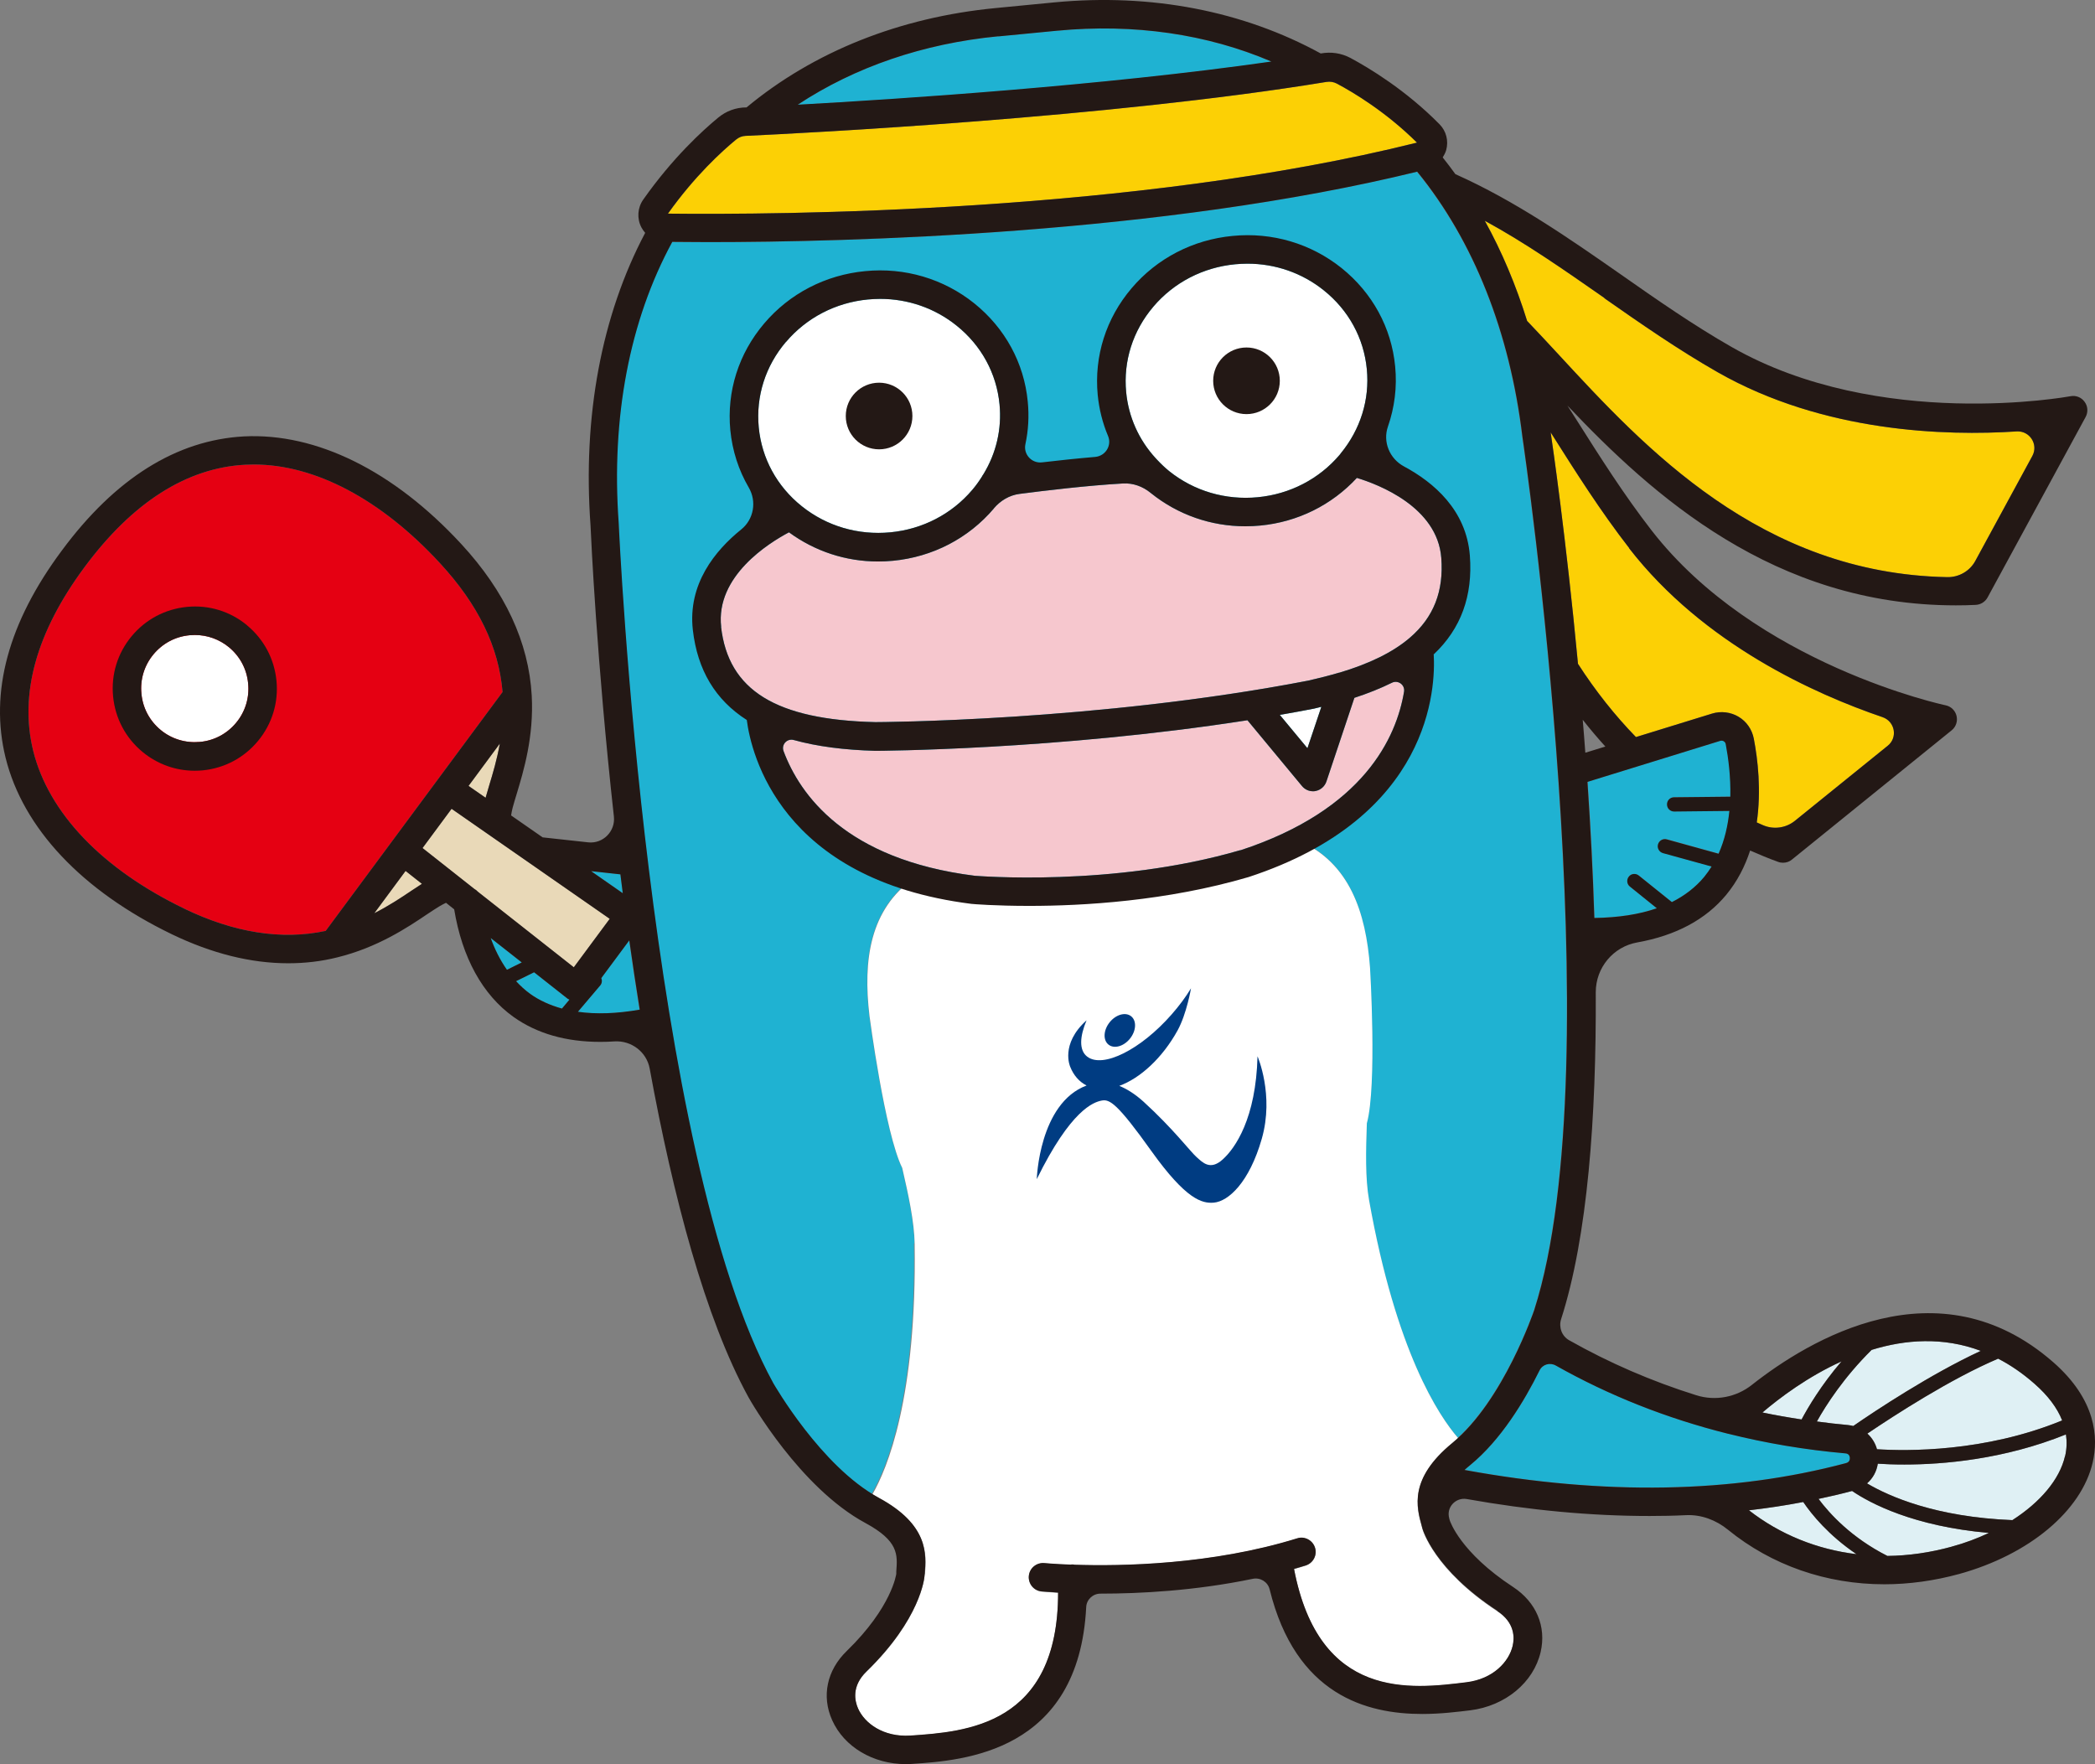 <?xml version="1.0" encoding="UTF-8"?><svg id="_レイヤー_2" xmlns="http://www.w3.org/2000/svg" width="176.71" height="148.81" viewBox="0 0 176.71 148.81"><rect x="0" y="0" width="176.71" height="148.81" fill="#808080" stroke="none"/><defs><style>.cls-1{fill:#fcd005;}.cls-1,.cls-2,.cls-3,.cls-4,.cls-5,.cls-6,.cls-7,.cls-8,.cls-9{stroke-width:0px;}.cls-2{fill:#231815;}.cls-3{fill:#f6c7ce;}.cls-4{fill:#e50012;}.cls-5{fill:#1fb2d2;}.cls-6{fill:#e9d9b8;}.cls-7{fill:#fff;}.cls-8{fill:#003c82;}.cls-9{fill:#dff0f4;}</style></defs><g id="_文字"><path class="cls-5" d="M77.13,104.89c-.03-1.87-.53-4.16-1.05-6.41-1.46-2.94-2.76-12.82-2.76-12.82-.56-4.73.04-8.98,3.76-11.62,0,0,16.97,4.35,32.56-3.12,4.16,1.88,5.56,5.94,5.9,10.69,0,0,.61,9.96-.27,13.11-.08,2.3-.14,4.65.19,6.49,2.29,12.8,5.88,18.18,7.51,20.06,4-3.69,6.39-10.68,6.41-10.75,6.73-20.98-.91-73.11-.99-73.64-1.06-8.87-4.12-16.57-8.88-22.39-21.56,5.28-48.03,5.94-59.8,5.94-1.16,0-2.17,0-3.03-.02-3.6,6.63-5.17,14.82-4.52,23.74.02.56,2.44,53.2,13.04,72.53.03.05,3.7,6.46,8.33,9.32,1.25-2.15,3.75-8.12,3.56-21.12Z"/><path class="cls-7" d="M78,132.76l-.02.2c-.01.15-.33,3.61-4.89,8.04-1.28,1.24-1,2.49-.71,3.13.55,1.24,2.13,2.41,4.4,2.28,4.7-.32,12.46-.85,12.47-12.06-.8-.05-1.3-.09-1.39-.1-.66-.07-1.14-.65-1.08-1.31.07-.66.65-1.14,1.31-1.08.03,0,.84.08,2.2.13.03,0,.05-.01.08-.01.1,0,.19,0,.28.02,3.88.12,11.57,0,18.77-2.23.63-.19,1.31.16,1.5.79.2.63-.16,1.3-.79,1.5-.33.1-.65.2-.98.29,2.12,11.09,9.86,10.14,14.55,9.56,2.26-.28,3.58-1.74,3.89-3.07.16-.68.2-1.96-1.29-2.93-5.32-3.48-6.29-6.82-6.33-6.96l-.05-.19c-.44-1.59-1.11-3.99,2.57-7.01.17-.14.33-.3.5-.45-1.63-1.88-5.23-7.26-7.51-20.06-.33-1.84-.27-4.19-.19-6.49.87-3.16.27-13.11.27-13.11-.35-4.75-1.75-8.81-5.9-10.69-15.59,7.47-32.56,3.12-32.56,3.12-3.72,2.63-4.32,6.89-3.76,11.62,0,0,1.3,9.89,2.76,12.82.52,2.25,1.02,4.54,1.05,6.41.19,13-2.32,18.97-3.56,21.12.19.12.38.24.57.35,4.19,2.27,3.99,4.75,3.86,6.4Z"/><path class="cls-1" d="M137.41,46.24c6.29,8.11,15.71,12.32,21.38,14.25,1.05.36,1.3,1.72.44,2.41l-7.84,6.34c-.76.61-1.8.75-2.69.36-.17-.08-.35-.15-.52-.23.39-2.69.09-5.31-.25-7.07-.15-.77-.61-1.44-1.28-1.84-.67-.4-1.49-.5-2.24-.27l-6.42,1.98c-1.76-1.81-3.41-3.88-4.89-6.18-1.01-10.69-2.17-18.62-2.29-19.43,0-.03,0-.06-.01-.09.04.07.09.14.13.21,2.01,3.18,4.09,6.46,6.49,9.55Z"/><path class="cls-1" d="M135.32,25.15c3.06,2.14,6.22,4.34,9.57,6.25,8.92,5.08,19.23,5.38,25.21,4.99,1.1-.07,1.85,1.09,1.33,2.06l-4.82,8.87c-.47.86-1.39,1.38-2.37,1.36-15.74-.31-25.52-10.92-32.77-18.77-.94-1.01-1.82-1.97-2.66-2.84-.94-3.02-2.13-5.85-3.57-8.45,3.47,1.89,6.71,4.16,10.1,6.52Z"/><path class="cls-1" d="M62.09,11.77c.23-.19.51-.3.81-.31,4.97-.23,30.69-1.54,48.98-4.55.31-.05.61,0,.88.14,1.43.76,4.17,2.41,6.76,4.98-23.83,5.95-54.09,6.09-63.18,5.99,2.26-3.18,4.56-5.27,5.75-6.25Z"/><path class="cls-3" d="M60.83,52.88c-.49-4.29,4.04-7.09,5.72-7.98,2.18,1.6,4.79,2.46,7.51,2.46.42,0,.84-.02,1.26-.06,3.34-.32,6.37-1.89,8.51-4.41,0,0,0,0,0-.01.55-.65,1.31-1.11,2.16-1.22,2.15-.28,5.73-.71,8.73-.88.85-.05,1.67.25,2.33.79.02.01.03.03.05.04,2.26,1.81,5.04,2.78,7.94,2.78.42,0,.84-.02,1.26-.06,3.16-.3,6.03-1.73,8.15-4.02,1.82.55,6.79,2.45,7.12,6.74.22,2.81-.64,5.02-2.65,6.74-.02.02-.05.04-.07.06-1.4,1.18-3.34,2.13-5.88,2.89-.01,0-.02,0-.03,0-.81.24-1.67.46-2.6.67-17.81,3.44-36.34,3.5-36.5,3.5-8.39-.2-12.41-2.68-13.02-8.05Z"/><path class="cls-3" d="M104.62,71.71c-10.77,3.15-22.33,2.16-22.4,2.16-10.92-1.37-14.77-6.87-16.13-10.52-.2-.55.3-1.09.87-.93,1.95.54,4.24.84,6.88.91.17,0,15.25-.06,31.38-2.58l4.6,5.55c.23.28.57.44.92.44.07,0,.15,0,.22-.02.43-.08.78-.39.92-.8l2.36-7.06c1.16-.38,2.21-.8,3.16-1.27.52-.26,1.12.17,1.03.75-.64,3.84-3.37,9.96-13.8,13.38Z"/><path class="cls-9" d="M173.94,119.81c-6.55,2.69-13.13,2.59-15.62,2.43-.14-.52-.43-.97-.81-1.32,2.31-1.56,7.05-4.63,11.03-6.32,1.03.53,2.06,1.23,3.07,2.12,1.14,1,1.91,2.03,2.33,3.09Z"/><path class="cls-9" d="M167.06,113.95c-4.21,1.95-8.83,5.01-10.74,6.33-.14-.04-.29-.06-.44-.08-.89-.08-1.76-.18-2.63-.3.78-1.4,2.29-3.74,4.62-6.04,2.85-.88,6.02-1.11,9.2.08Z"/><path class="cls-9" d="M155.32,114.84c-1.7,1.99-2.79,3.82-3.36,4.89-1.11-.17-2.21-.36-3.3-.59,1.47-1.25,3.81-3.01,6.65-4.3Z"/><path class="cls-9" d="M152.1,126.69c.71,1.05,2.14,2.81,4.49,4.4-3.33-.4-6.45-1.66-9.07-3.7,1.55-.18,3.08-.41,4.58-.7Z"/><path class="cls-9" d="M164.62,130.46c-1.82.5-3.64.76-5.42.78-3.01-1.52-4.86-3.54-5.81-4.81.95-.2,1.9-.42,2.83-.67,1.54,1.05,5.19,2.98,11.54,3.54-.98.46-2.03.86-3.15,1.16Z"/><path class="cls-9" d="M174.18,122.82c-.45,1.97-2.09,3.89-4.44,5.4-6.47-.26-10.4-2-12.26-3.1.49-.42.81-1,.91-1.66.58.04,1.33.07,2.24.07,3.27,0,8.41-.43,13.63-2.54.09.6.07,1.22-.07,1.83Z"/><path class="cls-7" d="M97.28,25.87c1.74-2.05,4.2-3.32,6.91-3.58h0c.34-.03.69-.05,1.03-.05,2.35,0,4.61.78,6.44,2.25,2.09,1.67,3.38,4.03,3.63,6.65.25,2.57-.54,5.08-2.2,7.1,0,0-.01.02-.02.03-.03.03-.05.06-.07.09-1.74,2.05-4.2,3.32-6.91,3.58-2.72.26-5.37-.52-7.47-2.2-.37-.3-.7-.62-1.02-.96-.04-.05-.08-.09-.13-.14-1.41-1.54-2.28-3.47-2.48-5.56-.25-2.62.56-5.18,2.3-7.22ZM66.3,28.84c1.74-2.05,4.2-3.32,6.91-3.58.34-.03.69-.05,1.03-.05,2.35,0,4.61.78,6.44,2.25,2.09,1.67,3.38,4.03,3.63,6.65.2,2.08-.28,4.12-1.36,5.89-.05.07-.1.14-.13.21-.24.38-.51.76-.81,1.11-1.74,2.05-4.2,3.32-6.91,3.58-2.72.26-5.37-.52-7.47-2.2-2.09-1.67-3.38-4.03-3.63-6.65-.25-2.62.56-5.18,2.3-7.22ZM111.45,59.63l-1.17,3.48-2.33-2.81c.96-.17,1.93-.34,2.89-.53.21-.05.4-.1.61-.15Z"/><path class="cls-4" d="M15.54,76.64c-6.92-3.34-11.44-8.07-12.74-13.31-1.18-4.8.27-10.01,4.32-15.48,4.05-5.47,8.61-8.38,13.55-8.65.24-.01.49-.02.73-.02,5.18,0,10.73,2.93,15.71,8.32,3.23,3.5,4.96,7.06,5.28,10.87l-14.92,20.15c-3.7.79-7.71.16-11.94-1.88Z"/><path class="cls-7" d="M19.92,60.96c-.77.93-1.85,1.51-3.06,1.62-1.2.11-2.38-.24-3.31-1.01-.93-.77-1.51-1.85-1.62-3.06-.12-1.2.24-2.38,1.01-3.31s1.85-1.51,3.06-1.62c.15-.01.29-.02.44-.02,1.05,0,2.05.36,2.87,1.03.93.77,1.51,1.85,1.62,3.06.12,1.2-.24,2.38-1.01,3.31Z"/><path class="cls-6" d="M48.4,81.59l-8.1-6.38c-.08-.09-.18-.17-.29-.23l-4.37-3.45,2.45-3.31,13.34,9.28-3.03,4.09Z"/><path class="cls-6" d="M39.52,66.29l2.64-3.57c-.24,1.36-.6,2.55-.9,3.54-.11.38-.21.71-.3,1.03l-1.44-1Z"/><path class="cls-6" d="M34.69,75.14c-.86.58-1.9,1.27-3.12,1.89l2.64-3.57,1.38,1.09c-.27.17-.57.37-.9.59Z"/><path class="cls-5" d="M41.39,79.12c.33.93.78,1.84,1.37,2.68l1.25-.62-2.62-2.06Z"/><path class="cls-5" d="M45.05,82.01l-1.52.75c.36.38.74.75,1.19,1.07.78.56,1.68.96,2.68,1.24l.63-.75s-.1-.04-.15-.08l-2.83-2.23Z"/><path class="cls-5" d="M89.16,2.59l-4.96.48c-6.33.61-12.1,2.59-16.92,5.77,8.53-.47,25.7-1.6,39.95-3.64-5.42-2.32-11.59-3.22-18.07-2.6Z"/><path class="cls-5" d="M50.71,82.5c.08.2.06.44-.09.62l-1.89,2.23c1.53.22,3.28.16,5.21-.18-.32-1.95-.61-3.91-.88-5.84l-2.36,3.18Z"/><path class="cls-5" d="M139.75,76.61l-2.27-1.83c-.26-.21-.3-.59-.09-.84.21-.26.59-.3.84-.09l2.79,2.24c1.1-.55,2.02-1.26,2.75-2.14.23-.28.43-.57.62-.87l-4.1-1.13c-.32-.09-.51-.42-.42-.74.09-.32.42-.5.74-.42l4.37,1.21c.51-1.15.79-2.39.91-3.61l-4.66.05h0c-.33,0-.6-.26-.6-.59,0-.33.26-.6.59-.61l4.75-.05c.04-1.69-.17-3.28-.39-4.44-.02-.13-.1-.2-.16-.23-.05-.03-.16-.08-.3-.04l-11.2,3.46c.26,3.73.46,7.6.58,11.48,2.02-.03,3.78-.3,5.27-.82Z"/><path class="cls-5" d="M155.66,122.59c-3.41-.31-6.72-.87-9.91-1.66,0,0,0,0-.01,0-5.16-1.29-10.01-3.21-14.51-5.75-.49-.28-1.12-.1-1.37.41-1.3,2.63-3.26,5.87-5.84,7.98-.17.14-.33.28-.48.41,11.79,2.16,22.61,1.97,32.17-.58.29-.08.33-.29.32-.45-.02-.22-.14-.35-.37-.37Z"/><path class="cls-5" d="M52.33,73.75l-2.47-.27,2.67,1.86c-.07-.53-.13-1.06-.2-1.59Z"/><path class="cls-2" d="M120.95,55.18c2.28-2.16,3.29-4.92,3.03-8.32-.3-3.85-3.06-6.18-5.56-7.52-1.21-.65-1.8-2.07-1.35-3.36.56-1.61.78-3.33.61-5.07-.31-3.27-1.92-6.21-4.52-8.3-2.59-2.07-5.86-3.04-9.2-2.71-3.34.32-6.37,1.89-8.51,4.41-2.16,2.54-3.17,5.73-2.86,9,.12,1.21.41,2.37.87,3.46.34.8-.21,1.69-1.08,1.77-1.55.13-3.12.3-4.49.46-.87.1-1.58-.68-1.4-1.53.25-1.16.32-2.37.2-3.59-.31-3.27-1.92-6.21-4.52-8.3-2.59-2.07-5.86-3.04-9.2-2.71-3.34.32-6.37,1.89-8.51,4.41-2.16,2.54-3.17,5.73-2.86,9,.17,1.74.7,3.38,1.56,4.85.68,1.17.42,2.67-.63,3.52-2.22,1.79-4.53,4.62-4.09,8.49.39,3.38,1.9,5.9,4.55,7.59.36,2.8,2.81,13.48,18.95,15.51.19.02,2.03.17,4.87.17,4.53,0,11.59-.4,18.5-2.43,15.43-5.05,15.79-16,15.62-18.82ZM97.28,25.87c1.74-2.05,4.2-3.32,6.91-3.58h0c.34-.03.69-.05,1.03-.05,2.35,0,4.61.78,6.44,2.25,2.09,1.67,3.38,4.03,3.63,6.65.25,2.57-.54,5.08-2.2,7.1,0,0-.01.02-.02.03-.03.03-.05.06-.07.09-1.74,2.05-4.2,3.32-6.91,3.58-2.72.26-5.37-.52-7.47-2.2-.37-.3-.7-.62-1.02-.96-.04-.05-.08-.09-.13-.14-1.41-1.54-2.28-3.47-2.48-5.56-.25-2.62.56-5.18,2.3-7.22ZM66.3,28.84c1.74-2.05,4.2-3.32,6.91-3.58.34-.03.69-.05,1.03-.05,2.35,0,4.61.78,6.44,2.25,2.09,1.67,3.38,4.03,3.63,6.65.2,2.08-.28,4.12-1.36,5.89-.05.07-.1.14-.13.21-.24.38-.51.76-.81,1.11-1.74,2.05-4.2,3.32-6.91,3.58-2.72.26-5.37-.52-7.47-2.2-2.09-1.67-3.38-4.03-3.63-6.65-.25-2.62.56-5.18,2.3-7.22ZM60.83,52.88c-.49-4.29,4.04-7.09,5.72-7.98,2.18,1.6,4.79,2.46,7.51,2.46.42,0,.84-.02,1.26-.06,3.34-.32,6.37-1.89,8.51-4.41,0,0,0,0,0-.01.55-.65,1.31-1.11,2.16-1.22,2.15-.28,5.73-.71,8.73-.88.85-.05,1.67.25,2.33.79.02.01.03.03.05.04,2.26,1.81,5.04,2.78,7.94,2.78.42,0,.84-.02,1.26-.06,3.16-.3,6.03-1.73,8.15-4.02,1.82.55,6.79,2.45,7.12,6.74.22,2.81-.64,5.02-2.65,6.74-.02.02-.05.04-.07.06-1.4,1.18-3.34,2.13-5.88,2.89-.01,0-.02,0-.03,0-.81.24-1.67.46-2.6.67-17.81,3.44-36.34,3.5-36.5,3.5-8.39-.2-12.41-2.68-13.02-8.05ZM111.45,59.63l-1.17,3.48-2.33-2.81c.96-.17,1.93-.34,2.89-.53.21-.05.4-.1.61-.15ZM104.62,71.71c-10.77,3.15-22.33,2.16-22.4,2.16-10.92-1.37-14.77-6.87-16.13-10.52-.2-.55.3-1.09.87-.93,1.95.54,4.24.84,6.88.91.17,0,15.25-.06,31.38-2.58l4.6,5.55c.23.28.57.44.92.44.07,0,.15,0,.22-.02.43-.08.78-.39.92-.8l2.36-7.06c1.16-.38,2.21-.8,3.16-1.27.52-.26,1.12.17,1.03.75-.64,3.84-3.37,9.96-13.8,13.38Z"/><path class="cls-2" d="M173.2,114.91c-9.72-8.52-20.65-1.87-25.43,1.9-1.32,1.05-3.08,1.38-4.68.88-3.77-1.18-7.35-2.73-10.73-4.64-.63-.35-.9-1.11-.68-1.79h0c2.24-6.98,2.97-17.06,2.92-27.57,0-2.07,1.47-3.84,3.51-4.2,3.24-.58,5.76-1.92,7.5-4.02.94-1.14,1.58-2.41,2.01-3.73.78.34,1.56.67,2.37.96.13.05.27.07.41.07.27,0,.54-.09.75-.27l13.47-10.9c.36-.29.52-.76.41-1.22-.11-.45-.47-.8-.92-.89-.16-.03-16.02-3.44-24.8-14.75-2.33-3-4.38-6.24-6.36-9.37-.24-.38-.49-.77-.74-1.16,7.17,7.57,17.43,16.85,32.76,16.85.55,0,1.12-.01,1.68-.04.42-.02.8-.26,1-.63l8.27-15.22c.22-.41.19-.91-.09-1.28-.27-.38-.74-.56-1.19-.47-.16.03-16.12,2.95-28.56-4.14-3.26-1.86-6.37-4.03-9.38-6.14-4.37-3.05-8.9-6.2-13.94-8.45-.35-.48-.7-.95-1.07-1.41.12-.19.22-.39.29-.61.22-.79.01-1.61-.56-2.19-2.85-2.89-5.93-4.74-7.51-5.59-.77-.41-1.64-.54-2.51-.38h0C104.87.93,97.12-.58,88.94.2l-4.96.48c-8.09.78-15.34,3.67-21.01,8.38h-.01c-.89,0-1.72.31-2.39.87-1.3,1.07-3.84,3.39-6.31,6.9-.49.69-.55,1.6-.16,2.35.09.17.2.32.32.46-3.69,6.97-5.28,15.49-4.61,24.68.04.96.52,11.43,1.97,24.55.14,1.25-.92,2.32-2.17,2.18l-3.84-.42-2.66-1.85c.03-.22.08-.43.13-.65.09-.34.21-.73.34-1.16.58-1.92,1.46-4.82,1.27-8.3-.25-4.49-2.25-8.79-5.95-12.79-5.71-6.18-12.22-9.38-18.33-9.07-5.68.31-10.85,3.54-15.35,9.62C.7,52.5-.89,58.38.47,63.91c1.47,5.95,6.45,11.23,14.02,14.89,3.38,1.63,6.67,2.45,9.82,2.45,1.41,0,2.8-.16,4.15-.5,3.38-.83,5.9-2.51,7.56-3.63.38-.25.72-.48,1.02-.66.19-.11.38-.22.58-.31l.69.55c.67,4.07,2.39,7.21,5.01,9.08,1.97,1.4,4.42,2.1,7.31,2.1.39,0,.79-.01,1.19-.04,1.43-.09,2.72.88,2.98,2.29,1.97,10.77,4.67,21.04,8.33,27.72.17.31,4.34,7.63,9.86,10.61,2.81,1.52,2.72,2.66,2.61,4.1v.19s-.35,2.79-4.18,6.51c-1.67,1.62-2.14,3.8-1.23,5.83,1.01,2.26,3.46,3.71,6.22,3.71.18,0,.36,0,.54-.02,4.31-.29,14.05-.96,14.67-13.23.03-.63.56-1.13,1.2-1.13h.01c3.33,0,7.98-.24,12.84-1.25.63-.13,1.26.25,1.42.88,2.2,8.94,8.2,10.52,12.87,10.52,1.56,0,2.98-.18,4.06-.31,2.95-.37,5.33-2.34,5.93-4.91.5-2.16-.37-4.21-2.32-5.49-4.48-2.93-5.32-5.57-5.33-5.58l-.06-.2v-.02c-.26-.92.54-1.78,1.48-1.62,5.34.95,10.48,1.43,15.42,1.43,1.04,0,2.07-.02,3.08-.07,1.28-.06,2.52.41,3.52,1.22,3.71,3.02,8.32,4.61,13.2,4.61,2.07,0,4.2-.29,6.32-.87,5.9-1.63,10.32-5.32,11.26-9.42.48-2.1.29-5.27-3.33-8.44ZM173.94,119.81c-6.55,2.69-13.13,2.59-15.62,2.43-.14-.52-.43-.97-.81-1.32,2.31-1.56,7.05-4.63,11.03-6.32,1.03.53,2.06,1.23,3.07,2.12,1.14,1,1.91,2.03,2.33,3.09ZM167.06,113.95c-4.21,1.95-8.83,5.01-10.74,6.33-.14-.04-.29-.06-.44-.08-.89-.08-1.76-.18-2.63-.3.78-1.4,2.29-3.74,4.62-6.04,2.85-.88,6.02-1.11,9.2.08ZM155.32,114.84c-1.7,1.99-2.79,3.82-3.36,4.89-1.11-.17-2.21-.36-3.3-.59,1.47-1.25,3.81-3.01,6.65-4.3ZM133.5,60.71c.62.79,1.26,1.54,1.91,2.26l-1.69.52c-.07-.94-.14-1.87-.22-2.79ZM141.02,76.09l-2.79-2.24c-.26-.21-.64-.17-.84.09-.21.26-.17.64.09.84l2.27,1.83c-1.49.52-3.25.79-5.27.82-.12-3.88-.33-7.75-.58-11.48l11.2-3.46c.14-.04.24,0,.3.04.06.04.14.11.16.23.22,1.16.43,2.74.39,4.44l-4.75.05c-.33,0-.6.27-.59.61,0,.33.27.59.6.59h0l4.66-.05c-.12,1.22-.4,2.46-.91,3.61l-4.37-1.21c-.32-.09-.65.1-.74.42-.09.32.1.65.42.74l4.1,1.13c-.19.3-.39.59-.62.87-.73.88-1.65,1.59-2.75,2.14ZM137.41,46.24c6.29,8.11,15.71,12.32,21.38,14.25,1.05.36,1.3,1.72.44,2.41l-7.84,6.34c-.76.61-1.8.75-2.69.36-.17-.08-.35-.15-.52-.23.39-2.69.09-5.31-.25-7.07-.15-.77-.61-1.44-1.28-1.84-.67-.4-1.49-.5-2.24-.27l-6.42,1.98c-1.76-1.81-3.41-3.88-4.89-6.18-1.01-10.69-2.17-18.62-2.29-19.43,0-.03,0-.06-.01-.09.04.07.09.14.13.21,2.01,3.18,4.09,6.46,6.49,9.55ZM135.32,25.15c3.06,2.14,6.22,4.34,9.57,6.25,8.92,5.08,19.23,5.38,25.21,4.99,1.1-.07,1.85,1.09,1.33,2.06l-4.82,8.87c-.47.86-1.39,1.38-2.37,1.36-15.74-.31-25.52-10.92-32.77-18.77-.94-1.01-1.82-1.97-2.66-2.84-.94-3.02-2.13-5.85-3.57-8.45,3.47,1.89,6.71,4.16,10.1,6.52ZM84.21,3.07l4.96-.48c6.48-.62,12.65.28,18.07,2.6-14.25,2.04-31.43,3.17-39.95,3.64,4.82-3.18,10.59-5.16,16.92-5.77ZM62.09,11.77c.23-.19.51-.3.81-.31,4.97-.23,30.69-1.54,48.98-4.55.31-.05.61,0,.88.14,1.43.76,4.17,2.41,6.76,4.98-23.83,5.95-54.09,6.09-63.18,5.99,2.26-3.18,4.56-5.27,5.75-6.25ZM52.33,73.75c.07.53.13,1.06.2,1.59l-2.67-1.86,2.47.27ZM48.4,81.59l-8.1-6.38c-.08-.09-.18-.17-.29-.23l-4.37-3.45,2.45-3.31,13.34,9.28-3.03,4.09ZM41.39,79.12l2.62,2.06-1.25.62c-.59-.84-1.04-1.76-1.37-2.68ZM39.52,66.29l2.64-3.57c-.24,1.36-.6,2.55-.9,3.54-.11.38-.21.71-.3,1.03l-1.44-1ZM15.54,76.64c-6.92-3.34-11.44-8.07-12.74-13.31-1.18-4.8.27-10.01,4.32-15.48,4.05-5.47,8.61-8.38,13.55-8.65.24-.01.49-.02.73-.02,5.18,0,10.73,2.93,15.71,8.32,3.23,3.5,4.96,7.06,5.28,10.87l-14.92,20.15c-3.7.79-7.71.16-11.94-1.88ZM34.69,75.14c-.86.58-1.9,1.27-3.12,1.89l2.64-3.57,1.38,1.09c-.27.17-.57.37-.9.59ZM43.53,82.76l1.52-.75,2.83,2.23s.1.05.15.08l-.63.75c-1-.28-1.9-.68-2.68-1.24-.44-.32-.83-.68-1.19-1.07ZM48.74,85.35l1.89-2.23c.15-.18.17-.42.09-.62l2.36-3.18c.27,1.94.57,3.89.88,5.84-1.94.34-3.68.4-5.21.18ZM126.3,135.89c1.49.98,1.45,2.26,1.29,2.93-.31,1.33-1.63,2.79-3.89,3.07-4.68.58-12.43,1.54-14.55-9.56.33-.09.65-.19.98-.29.63-.2.99-.87.79-1.5-.2-.63-.87-.99-1.5-.79-7.21,2.24-14.89,2.36-18.77,2.23-.09-.02-.18-.03-.28-.02-.03,0-.05,0-.08.01-1.36-.05-2.17-.13-2.2-.13-.66-.06-1.25.42-1.31,1.08-.06.66.42,1.25,1.08,1.31.09,0,.59.05,1.39.1,0,11.21-7.77,11.74-12.47,12.06-2.27.14-3.84-1.03-4.4-2.28-.28-.64-.57-1.89.71-3.13,4.56-4.43,4.88-7.89,4.89-8.04l.02-.2c.13-1.65.33-4.13-3.86-6.4-4.9-2.65-8.87-9.61-8.91-9.67-10.61-19.33-13.02-71.96-13.04-72.53-.65-8.92.91-17.11,4.52-23.74.86,0,1.86.02,3.03.02,11.77,0,38.25-.66,59.8-5.94,4.75,5.82,7.82,13.53,8.88,22.39.08.52,7.72,52.66.99,73.64-.03.08-2.6,7.66-6.91,11.2-3.68,3.02-3.01,5.42-2.57,7.01l.05.19c.04.14,1.01,3.48,6.33,6.96ZM123.54,123.98c.15-.13.3-.27.48-.41,2.58-2.12,4.54-5.36,5.84-7.98.25-.51.87-.69,1.37-.41,4.5,2.54,9.36,4.46,14.51,5.75,0,0,0,0,.01,0,3.19.8,6.5,1.36,9.91,1.66.22.02.35.14.37.37.01.16-.03.37-.32.45-9.56,2.55-20.38,2.74-32.17.58ZM152.1,126.69c.71,1.05,2.14,2.81,4.49,4.4-3.33-.4-6.45-1.66-9.07-3.7,1.55-.18,3.08-.41,4.58-.7ZM164.62,130.46c-1.82.5-3.64.76-5.42.78-3.01-1.52-4.86-3.54-5.81-4.81.95-.2,1.9-.42,2.83-.67,1.54,1.05,5.19,2.98,11.54,3.54-.98.46-2.03.86-3.15,1.16ZM174.18,122.82c-.45,1.97-2.09,3.89-4.44,5.4-6.47-.26-10.4-2-12.26-3.1.49-.42.81-1,.91-1.66.58.04,1.33.07,2.24.07,3.27,0,8.41-.43,13.63-2.54.09.6.07,1.22-.07,1.83Z"/><path class="cls-2" d="M20.84,52.74c-1.43-1.18-3.23-1.73-5.07-1.55-1.84.18-3.5,1.06-4.68,2.49-1.18,1.43-1.73,3.23-1.55,5.07s1.06,3.5,2.49,4.68c1.25,1.03,2.79,1.58,4.39,1.58.22,0,.45-.01.67-.03,1.84-.18,3.5-1.06,4.68-2.49s1.73-3.23,1.55-5.07-1.06-3.5-2.49-4.68ZM19.92,60.96c-.77.93-1.85,1.51-3.06,1.62-1.2.11-2.38-.24-3.31-1.01-.93-.77-1.51-1.85-1.62-3.06-.12-1.2.24-2.38,1.01-3.31s1.85-1.51,3.06-1.62c.15-.01.29-.02.44-.02,1.05,0,2.05.36,2.87,1.03.93.77,1.51,1.85,1.62,3.06.12,1.2-.24,2.38-1.01,3.31Z"/><circle class="cls-2" cx="74.15" cy="35.09" r="2.81"/><circle class="cls-2" cx="105.14" cy="32.12" r="2.81"/><ellipse class="cls-8" cx="94.45" cy="86.92" rx="1.53" ry="1.1" transform="translate(-32.42 106.37) rotate(-51.34)"/><path class="cls-8" d="M106.07,89.09c-.13,5.24-1.88,7.76-2.94,8.71-1.06.96-1.7.24-2.21-.21s-1.96-2.38-4.46-4.66c-.76-.69-1.46-1.1-2.05-1.34,1.76-.64,3.63-2.34,4.92-4.68.77-1.41,1.13-3.55,1.13-3.55-.44.73-.99,1.47-1.63,2.2-2.61,2.98-5.8,4.57-7.12,3.57-.71-.54-.64-1.69-.06-3.07-2.25,2.02-1.38,3.92-1.38,3.92.28.71.75,1.26,1.38,1.58-4.01,1.5-4.2,7.9-4.2,7.9,2.87-5.85,4.79-6.5,5.48-6.63.66-.13,1.31.22,4.21,4.29,2.91,4.06,4.25,4.41,5.25,4.32,1.22-.11,2.98-1.69,4.04-5.39,1.06-3.7-.36-6.95-.36-6.95Z"/></g></svg>